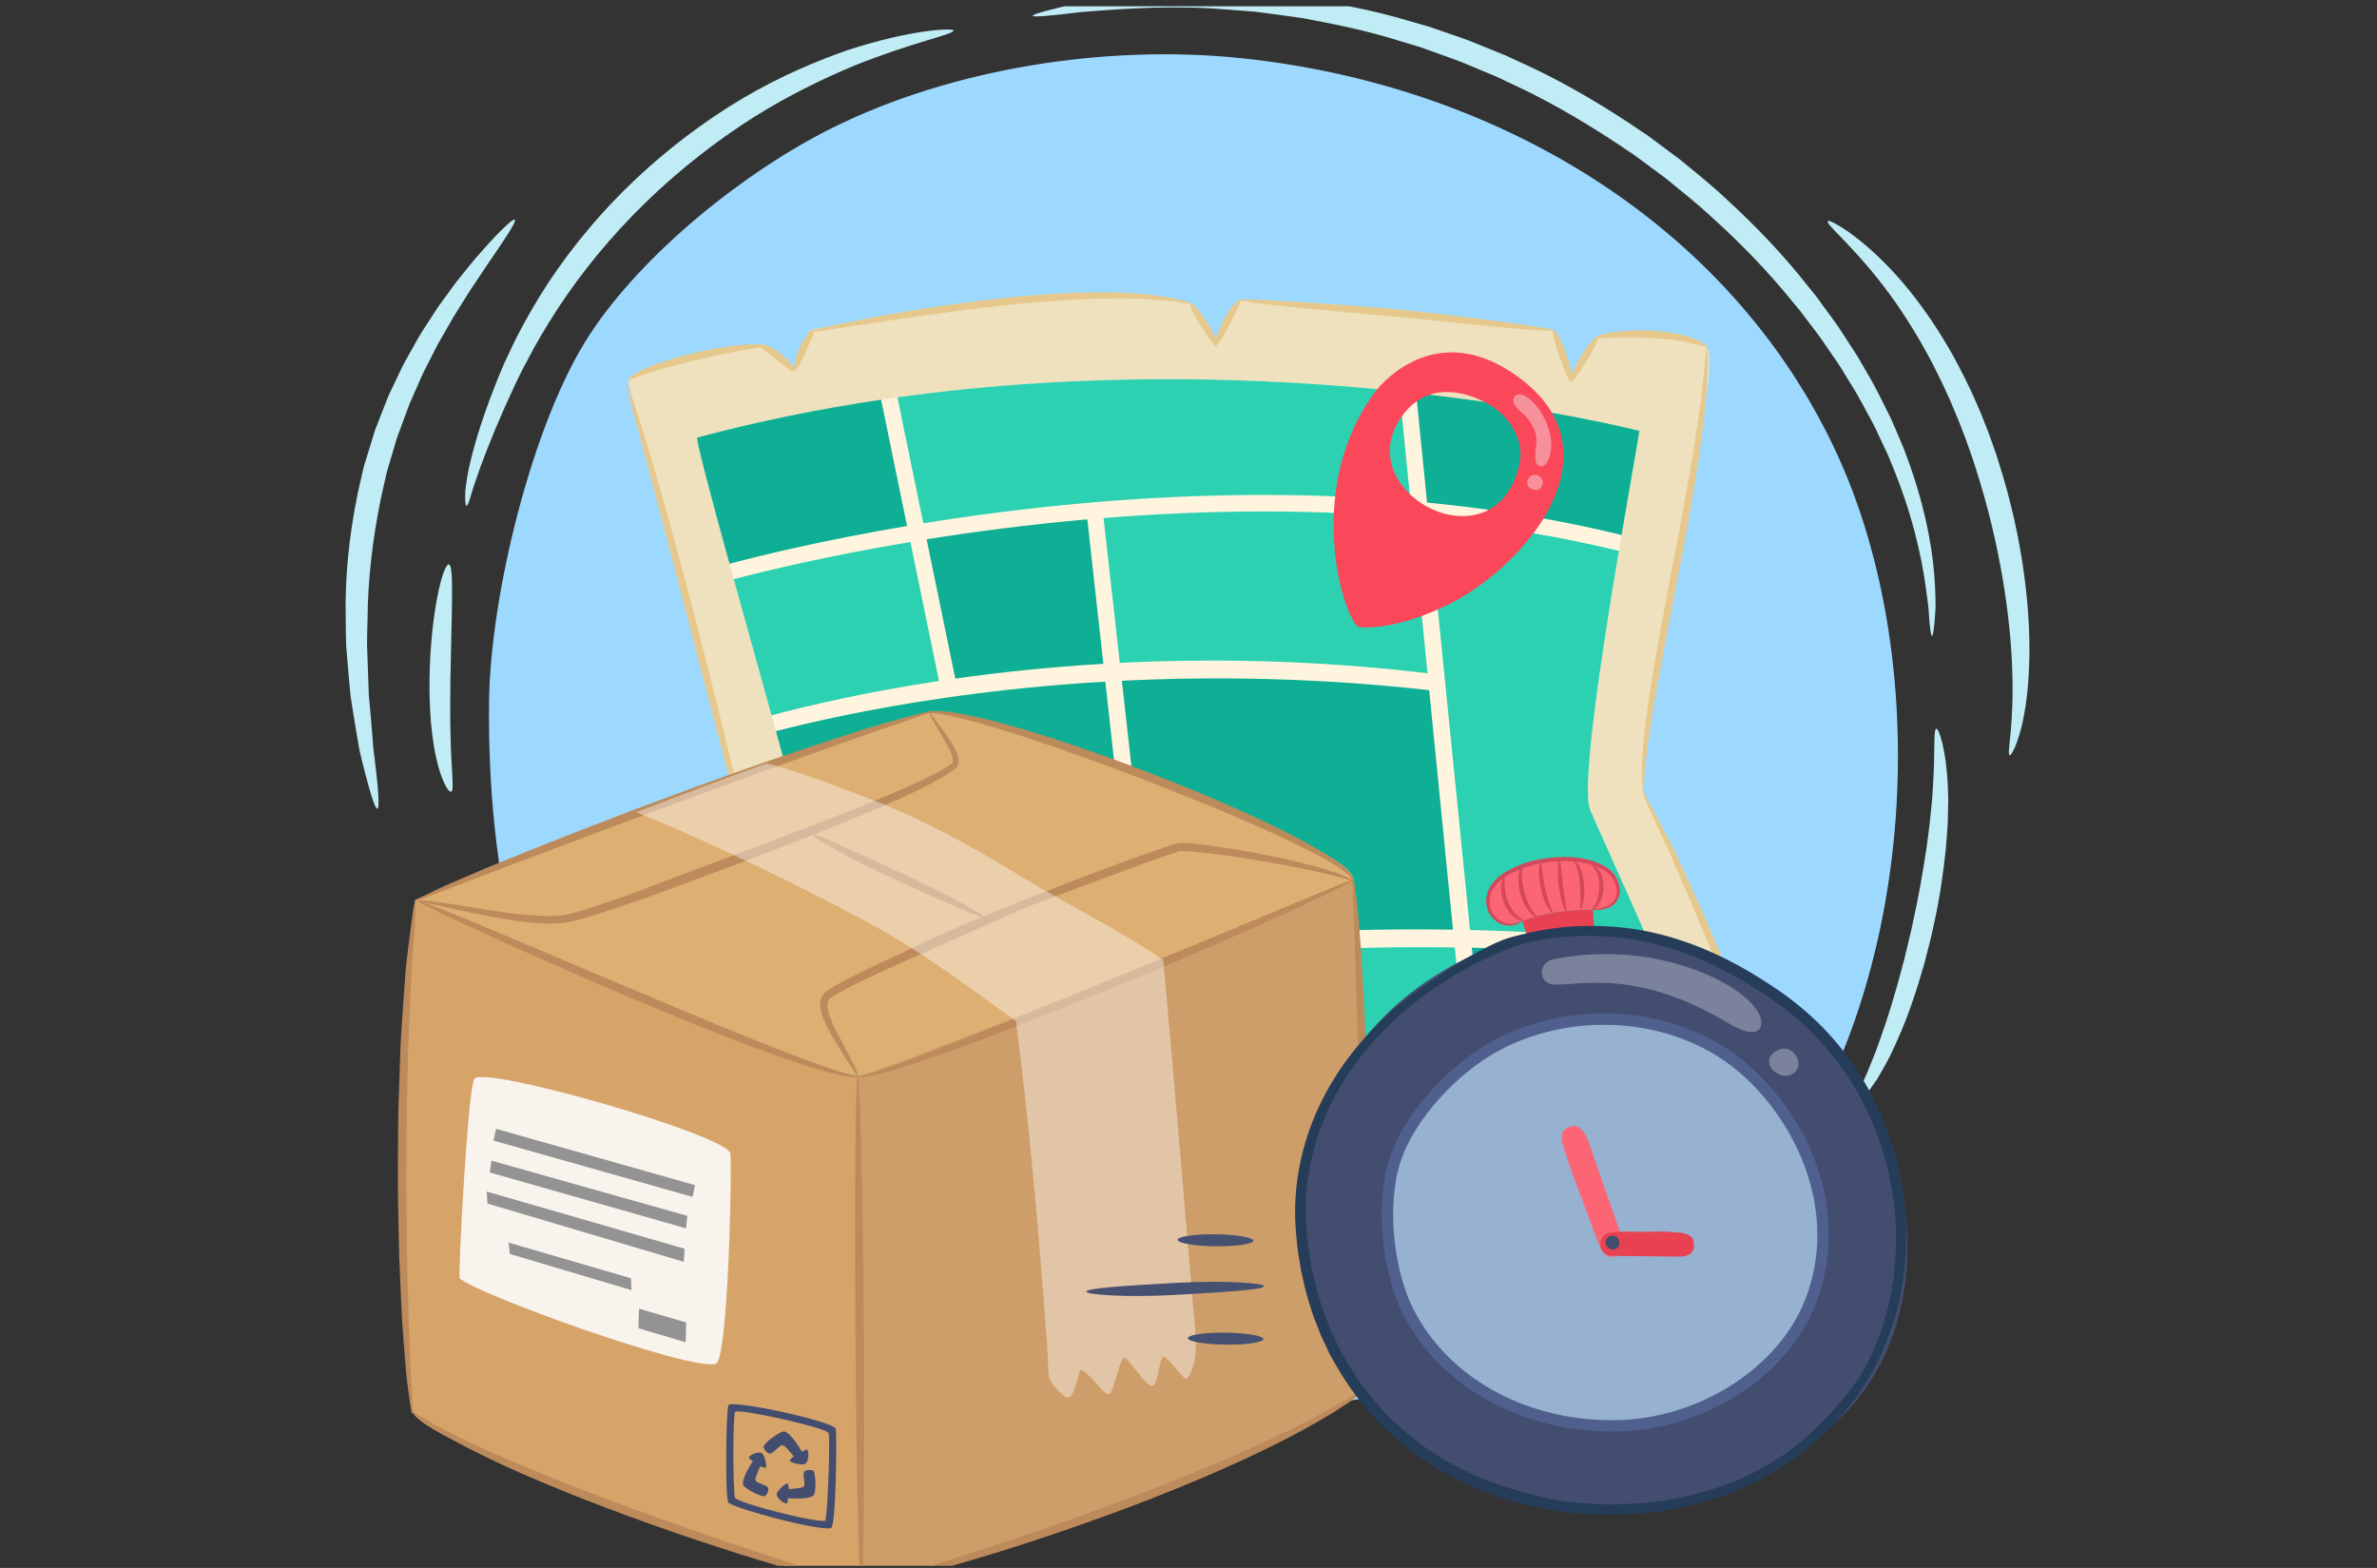 <svg width="282" height="186" viewBox="0 0 282 186" fill="none" xmlns="http://www.w3.org/2000/svg">
<rect x="0" y="0" width="282" height="186" fill="#333333" stroke="none"/>
<g clip-path="url(#clip0_972_102942)">
<path d="M147.289 6.904C131.206 5.224 112.925 8.121 98.747 15.167C88.465 20.277 76.367 29.931 69.983 39.654C63.145 50.068 58.169 70.691 58.022 83.165C57.535 124.468 74.874 158.987 124.9 166.679C152.501 170.923 191.545 163.449 209.434 140.889C227.068 118.649 229.984 79.321 217.65 53.23C204.911 26.282 177.255 10.035 147.289 6.904Z" fill="#9DD9FF"/>
<path d="M229.207 75.435C229.11 75.431 229.015 74.916 228.923 73.947C228.877 73.463 228.832 72.866 228.787 72.162C228.726 71.459 228.587 70.652 228.48 69.745C227.991 66.126 226.88 60.92 224.362 54.903C224.081 54.139 223.703 53.393 223.344 52.621C222.974 51.853 222.629 51.053 222.219 50.264C221.36 48.706 220.541 47.047 219.502 45.434C219.253 45.025 219.002 44.612 218.748 44.196C218.5 43.778 218.24 43.361 217.953 42.958C217.395 42.14 216.828 41.31 216.252 40.467C215.675 39.627 215.02 38.822 214.394 37.979C214.078 37.561 213.758 37.14 213.438 36.716C213.096 36.309 212.752 35.898 212.407 35.485C209.69 32.141 206.531 28.883 203.053 25.741C201.339 24.139 199.462 22.662 197.587 21.131C196.614 20.411 195.634 19.684 194.647 18.954L193.904 18.406L193.135 17.892C192.622 17.548 192.107 17.203 191.591 16.857C187.435 14.131 183.213 11.697 178.938 9.763C178.407 9.515 177.888 9.245 177.353 9.019C176.817 8.795 176.283 8.573 175.753 8.351C175.221 8.129 174.693 7.908 174.167 7.688C173.641 7.469 173.122 7.239 172.586 7.06C171.525 6.678 170.474 6.301 169.435 5.927L168.658 5.646L167.874 5.406C167.352 5.249 166.833 5.092 166.317 4.936C162.203 3.63 158.175 2.823 154.4 2.129C152.501 1.857 150.662 1.607 148.892 1.389C147.114 1.257 145.407 1.1 143.775 0.996C137.23 0.649 131.928 1.164 128.257 1.427C124.609 1.879 122.56 2.067 122.52 1.872C122.481 1.686 124.458 1.135 128.102 0.343C131.767 -0.258 137.134 -1.088 143.834 -0.992C145.505 -0.951 147.256 -0.851 149.082 -0.773C150.9 -0.608 152.792 -0.406 154.748 -0.176C158.638 0.433 162.796 1.178 167.047 2.451C167.58 2.603 168.117 2.756 168.657 2.91C168.926 2.988 169.198 3.061 169.468 3.145L170.271 3.421C171.345 3.792 172.431 4.166 173.528 4.545C174.081 4.723 174.618 4.953 175.162 5.172C175.705 5.393 176.252 5.615 176.8 5.838C177.35 6.061 177.901 6.285 178.455 6.511C179.008 6.738 179.544 7.011 180.093 7.261C184.508 9.22 188.867 11.706 193.145 14.514C193.676 14.87 194.206 15.226 194.734 15.58L195.525 16.111L196.288 16.676C197.302 17.431 198.308 18.181 199.308 18.926C201.234 20.509 203.154 22.042 204.907 23.705C208.462 26.968 211.674 30.362 214.418 33.852C214.767 34.283 215.113 34.712 215.457 35.138C215.78 35.58 216.101 36.02 216.42 36.457C217.049 37.337 217.706 38.178 218.283 39.057C218.857 39.938 219.422 40.807 219.978 41.662C220.264 42.084 220.523 42.519 220.768 42.958C221.019 43.393 221.267 43.825 221.513 44.253C222.538 45.941 223.338 47.679 224.169 49.311C224.566 50.137 224.896 50.975 225.249 51.78C225.591 52.589 225.95 53.37 226.212 54.171C228.57 60.473 229.411 65.913 229.571 69.647C229.597 70.585 229.65 71.414 229.625 72.134C229.582 72.855 229.537 73.462 229.491 73.953C229.399 74.931 229.304 75.439 229.207 75.435Z" fill="#C0EDF5"/>
<path d="M238.425 89.581C238.222 89.515 238.376 88.543 238.544 86.807C238.701 85.068 238.843 82.548 238.721 79.43C238.524 73.208 237.305 64.581 234.388 55.525C234.038 54.388 233.628 53.288 233.248 52.194C232.826 51.118 232.445 50.042 231.996 49.017C231.157 46.94 230.211 45 229.285 43.166C227.383 39.525 225.359 36.418 223.47 33.952C219.685 29.009 216.568 26.598 216.845 26.234C216.954 26.086 217.857 26.52 219.347 27.542C220.817 28.583 222.83 30.276 224.999 32.681C227.166 35.083 229.457 38.211 231.564 41.933C232.591 43.806 233.625 45.801 234.532 47.939C235.014 48.996 235.424 50.104 235.87 51.217C236.273 52.346 236.702 53.484 237.064 54.659C240.082 64.031 241.023 72.999 240.709 79.441C240.577 82.666 240.12 85.265 239.619 87.008C239.35 87.879 239.12 88.542 238.889 88.97C238.674 89.403 238.518 89.611 238.425 89.581Z" fill="#C0EDF5"/>
<path d="M55.343 59.995C55.246 59.988 55.195 59.682 55.188 59.094C55.191 58.803 55.176 58.431 55.226 58.008C55.279 57.588 55.348 57.102 55.433 56.553C55.816 54.378 56.66 51.304 58.011 47.628C58.708 45.797 59.448 43.786 60.483 41.702C61.441 39.584 62.652 37.414 64.005 35.181C66.748 30.736 70.324 26.187 74.651 21.989C78.974 17.785 83.615 14.34 88.099 11.672C92.598 9.016 96.952 7.196 100.667 5.914C108.176 3.469 113.093 3.315 113.121 3.61C113.205 4.08 108.462 4.935 101.358 7.779C97.837 9.261 93.718 11.202 89.448 13.884C85.194 16.579 80.776 19.956 76.612 24.005C72.446 28.047 68.948 32.371 66.189 36.576C64.828 38.689 63.586 40.736 62.575 42.734C61.489 44.689 60.652 46.632 59.854 48.376C58.294 51.89 57.187 54.794 56.494 56.821C56.332 57.329 56.183 57.781 56.046 58.173C55.912 58.566 55.842 58.901 55.749 59.172C55.578 59.715 55.44 60.003 55.343 59.995Z" fill="#C0EDF5"/>
<path d="M44.77 95.928C44.581 95.969 44.209 94.978 43.697 93.138C43.441 92.219 43.15 91.087 42.829 89.768C42.651 89.112 42.544 88.395 42.412 87.638C42.285 86.878 42.152 86.075 42.011 85.233C41.877 84.388 41.737 83.503 41.59 82.579C41.494 81.65 41.416 80.681 41.327 79.677C41.244 78.672 41.158 77.632 41.068 76.561C41.022 75.487 41.032 74.379 41.014 73.243C40.91 68.699 41.38 63.672 42.443 58.51C42.589 57.867 42.733 57.227 42.877 56.592C43.024 55.957 43.149 55.321 43.357 54.711C43.736 53.483 44.109 52.272 44.477 51.083C44.916 49.918 45.37 48.782 45.806 47.668C45.919 47.391 46.019 47.111 46.141 46.841C46.268 46.574 46.394 46.308 46.52 46.043C46.771 45.516 47.02 44.993 47.266 44.478C47.518 43.966 47.743 43.448 48.011 42.961C48.282 42.475 48.55 41.997 48.814 41.526C49.348 40.587 49.839 39.66 50.408 38.822C50.958 37.973 51.481 37.149 52.004 36.371C52.554 35.614 53.083 34.887 53.587 34.194C54.082 33.494 54.604 32.868 55.085 32.267C55.571 31.67 56.023 31.101 56.463 30.587C57.357 29.568 58.131 28.695 58.79 28.007C60.117 26.639 60.92 25.944 61.071 26.067C61.22 26.191 60.703 27.12 59.644 28.692C59.12 29.481 58.48 30.443 57.713 31.541C57.343 32.097 56.948 32.693 56.529 33.323C56.112 33.954 55.652 34.608 55.222 35.326C54.777 36.035 54.312 36.776 53.827 37.55C53.373 38.34 52.903 39.161 52.415 40.011C51.905 40.849 51.474 41.765 50.996 42.69C50.76 43.153 50.519 43.623 50.276 44.099C50.035 44.577 49.837 45.082 49.611 45.581C49.39 46.083 49.166 46.59 48.939 47.104C48.826 47.36 48.711 47.618 48.596 47.877C48.486 48.139 48.397 48.41 48.296 48.678C47.901 49.754 47.497 50.852 47.086 51.97C46.748 53.112 46.404 54.275 46.055 55.454C45.86 56.038 45.745 56.648 45.607 57.257C45.471 57.866 45.333 58.478 45.196 59.095C44.178 64.041 43.644 68.861 43.606 73.268C43.589 74.369 43.539 75.444 43.541 76.489C43.58 77.535 43.618 78.55 43.655 79.532C43.689 80.516 43.721 81.466 43.751 82.379C43.833 83.291 43.912 84.165 43.987 85C44.056 85.837 44.122 86.634 44.184 87.388C44.245 88.143 44.279 88.86 44.383 89.52C44.552 90.846 44.684 91.993 44.773 92.936C44.951 94.819 44.96 95.887 44.77 95.928Z" fill="#C0EDF5"/>
<path d="M229.719 86.449C230.012 86.374 230.903 88.938 231.077 93.225C231.095 93.758 231.138 94.321 231.132 94.903C231.12 95.485 231.109 96.09 231.097 96.717C231.095 97.975 230.947 99.302 230.848 100.709C230.55 103.504 230.124 106.572 229.411 109.734C229.326 110.131 229.241 110.524 229.158 110.916C229.061 111.304 228.965 111.69 228.869 112.073C228.672 112.838 228.479 113.591 228.288 114.331C227.847 115.797 227.46 117.219 226.978 118.544C226.099 121.214 225.063 123.546 224.13 125.465C223.625 126.412 223.156 127.26 222.709 127.986C222.223 128.696 221.81 129.302 221.434 129.773C220.61 130.68 220.105 131.109 219.973 131.001C219.84 130.893 220.086 130.261 220.62 129.253C220.858 128.724 221.134 128.069 221.483 127.336C221.791 126.575 222.14 125.711 222.526 124.755C223.226 122.809 224.061 120.496 224.8 117.853C225.21 116.548 225.54 115.144 225.94 113.708C226.114 112.982 226.291 112.244 226.471 111.494C226.561 111.12 226.652 110.743 226.743 110.363C226.824 109.981 226.905 109.596 226.987 109.209C227.684 106.121 228.164 103.146 228.579 100.439C228.735 99.082 228.957 97.793 229.045 96.583C229.105 95.977 229.164 95.393 229.22 94.83C229.276 94.268 229.286 93.729 229.323 93.213C229.598 89.088 229.344 86.525 229.719 86.449Z" fill="#C0EDF5"/>
<path d="M53.515 93.917C53.213 94.033 52.377 92.634 51.81 90.162C51.508 88.932 51.299 87.452 51.136 85.805C51.005 84.159 50.921 82.346 50.958 80.452C51.014 76.658 51.413 73.25 51.882 70.809C52.353 68.366 52.919 66.9 53.252 66.957C53.595 67.016 53.647 68.544 53.627 70.987C53.609 73.43 53.492 76.79 53.438 80.488C53.402 82.337 53.416 84.092 53.418 85.689C53.452 87.28 53.476 88.717 53.546 89.914C53.648 92.313 53.856 93.795 53.515 93.917Z" fill="#C0EDF5"/>
<path d="M84.112 152.857C85.306 146.584 89.283 105.238 89.283 101.888C89.283 99.535 76.157 51.703 74.566 45.429C73.98 43.116 90.211 40.855 90.211 40.855L94.322 43.992L96.045 39.156C96.045 39.156 131.047 32.883 141.388 36.019L144.305 40.593L146.957 35.627L184.345 39.156L186.334 45.233L189.516 39.94C189.516 39.94 201.597 38.417 202.641 41.508C204.233 46.213 193.005 86.873 195.084 94.045C195.879 96.79 217.184 138.824 213.778 144.622C209.403 152.072 170.423 153.639 170.423 153.639L167.64 148.543L166.048 154.032L118.717 155.992L115.932 150.111L112.352 155.992C112.352 155.993 83.453 156.325 84.112 152.857Z" fill="#EFE1BD"/>
<path d="M188.585 95.877C187.165 90.981 193.871 55.351 194.489 51.114C194.489 51.114 139.202 36.804 82.722 51.899C82.115 52.061 96.047 100.16 96.047 101.888C96.047 105.33 91.672 143.447 91.473 147.171C91.31 150.211 200.257 146.584 207.223 141.396C208.846 140.188 188.876 96.882 188.585 95.877Z" fill="#FFF5DE"/>
<path d="M169.356 79.866C156.064 78.29 143.742 78.094 132.851 78.639L130.922 61.451C142.178 60.549 154.696 60.302 167.522 61.415L169.356 79.866Z" fill="#2CD1B1"/>
<path d="M194.489 51.115C194.286 52.522 193.407 57.4 192.377 63.465C184.724 61.587 176.965 60.356 169.304 59.619L168 46.638C184.214 48.457 194.489 51.115 194.489 51.115Z" fill="#0EAF94"/>
<path d="M167.328 59.439C154.485 58.337 141.96 58.596 130.704 59.506C130.059 59.561 129.419 59.612 128.782 59.67C121.758 60.289 115.263 61.152 109.54 62.078L106.465 47.135C129.057 43.995 150.158 44.767 166.036 46.426L167.328 59.439Z" fill="#2CD1B1"/>
<path d="M107.613 62.395C97.363 64.128 89.834 66.002 86.544 66.88C84.245 58.525 82.499 51.958 82.722 51.899C90.053 49.943 97.359 48.476 104.53 47.414L107.613 62.395Z" fill="#0EAF94"/>
<path d="M130.899 78.748C124.484 79.125 118.593 79.756 113.331 80.501L109.93 63.975C115.618 63.065 122.049 62.218 128.998 61.611L130.899 78.748Z" fill="#0EAF94"/>
<path d="M111.401 80.783C102.822 82.081 96.04 83.653 91.533 84.856C90.085 79.642 88.487 73.91 87.047 68.707C90.607 67.77 98.048 65.959 108.008 64.293L111.401 80.783Z" fill="#2CD1B1"/>
<path d="M173.998 126.57C155.259 127.248 142.106 128.761 138.527 129.209L136.809 113.878C147.854 112.874 160.101 112.22 172.59 112.388L173.998 126.57Z" fill="#2CD1B1"/>
<path d="M172.379 110.286C159.894 110.09 147.632 110.757 136.574 111.78H136.57L133.09 80.755C143.957 80.219 156.262 80.387 169.555 81.869L172.379 110.286Z" fill="#0EAF94"/>
<path d="M138.543 147.682C113.564 148.556 91.398 148.544 91.473 147.171C91.589 145.039 93.068 131.646 94.313 119.935C100.582 118.68 115.783 115.885 134.815 114.061L138.543 147.682Z" fill="#2CD1B1"/>
<path d="M175.903 145.746C165.013 146.534 152.544 147.168 140.595 147.607L138.762 131.298C142.325 130.838 155.642 129.247 174.197 128.553L175.903 145.746Z" fill="#0EAF94"/>
<path d="M207.227 141.398C205.083 142.997 193.27 144.443 177.953 145.596L176.23 128.483C184.281 128.216 193.254 128.122 202.796 128.356V128.362C205.731 135.442 207.792 140.977 207.227 141.398Z" fill="#2CD1B1"/>
<path d="M201.947 126.334C192.58 126.153 183.849 126.252 176.029 126.502L174.613 112.419C181.928 112.572 189.306 113.011 196.557 113.838C198.375 117.975 200.268 122.335 201.947 126.334Z" fill="#0EAF94"/>
<path d="M94.532 117.912C95.368 109.999 96.048 103.245 96.048 101.888C96.048 101.272 94.29 94.815 92.051 86.731C96.621 85.554 103.354 84.056 111.818 82.822C112.451 82.728 113.099 82.634 113.751 82.548C118.97 81.83 124.793 81.226 131.133 80.862L134.581 111.969C115.891 113.803 100.904 116.61 94.532 117.912Z" fill="#0EAF94"/>
<path d="M195.633 111.756C188.62 110.933 181.48 110.486 174.4 110.325L171.565 82.1L171.362 80.113L169.5 61.599C176.99 62.325 184.571 63.532 192.056 65.347C190.047 77.325 187.68 92.772 188.581 95.878C188.696 96.274 191.906 103.32 195.633 111.756Z" fill="#2CD1B1"/>
<path d="M74.307 45.56C74.365 45.541 74.657 46.301 75.139 47.693C75.611 49.087 76.319 51.102 77.041 53.63C78.553 58.67 80.491 65.673 82.497 73.434C84.519 81.192 86.24 88.245 87.445 93.361C88.045 95.919 88.508 97.995 88.813 99.433C89.114 100.878 89.249 101.68 89.19 101.691C89.13 101.702 88.882 100.926 88.482 99.515C88.075 98.102 87.521 96.049 86.843 93.511C85.513 88.428 83.677 81.407 81.648 73.655C79.644 65.897 77.802 58.876 76.445 53.8C75.799 51.251 75.186 49.22 74.814 47.796C74.433 46.376 74.25 45.58 74.307 45.56Z" fill="#E6C88D"/>
<path d="M94.326 44.058C94.154 44.245 93.169 43.531 92.075 42.625C91.519 42.183 91.02 41.796 90.648 41.518C90.277 41.242 90.04 41.041 90.083 40.921C90.121 40.813 90.447 40.811 90.934 40.966C91.419 41.123 92.033 41.47 92.624 41.941C93.788 42.906 94.481 43.888 94.326 44.058Z" fill="#E6C88D"/>
<path d="M144.307 41.051C144.067 41.149 143.368 40.066 142.5 38.719C141.617 37.371 141.05 36.147 141.258 36.02C141.465 35.894 142.341 36.876 143.239 38.247C144.136 39.636 144.519 40.969 144.307 41.051Z" fill="#E6C88D"/>
<path d="M186.36 45.258C186.113 45.309 185.6 43.977 185.019 42.315C184.434 40.653 184.064 39.25 184.297 39.156C184.514 39.068 185.251 40.332 185.848 42.027C186.442 43.727 186.589 45.212 186.36 45.258Z" fill="#E6C88D"/>
<path d="M96.512 39.091C96.718 39.26 96.216 40.287 95.654 41.62C95.097 42.959 94.484 44.023 94.257 43.927C94.037 43.834 94.271 42.657 94.849 41.272C95.435 39.876 96.345 38.944 96.512 39.091Z" fill="#E6C88D"/>
<path d="M147.108 35.579C147.312 35.749 146.664 36.921 145.908 38.416C145.157 39.918 144.395 41.097 144.175 40.986C143.961 40.879 144.358 39.554 145.128 38.014C145.908 36.468 146.942 35.431 147.108 35.579Z" fill="#E6C88D"/>
<path d="M189.518 39.941C189.718 40.08 189.15 41.351 188.25 42.779C187.404 44.252 186.549 45.353 186.336 45.234C186.126 45.116 186.642 43.815 187.495 42.332C188.412 40.874 189.319 39.803 189.518 39.941Z" fill="#E6C88D"/>
<path d="M90.744 41.051C90.737 41.175 89.805 41.244 88.309 41.517C86.814 41.78 84.754 42.201 82.497 42.739C80.24 43.277 78.211 43.826 76.773 44.288C76.054 44.52 75.486 44.734 75.117 44.91C74.929 44.996 74.803 45.077 74.718 45.136C74.644 45.193 74.601 45.24 74.568 45.234C74.542 45.233 74.525 45.156 74.577 45.03C74.633 44.913 74.753 44.765 74.93 44.625C75.281 44.335 75.84 44.023 76.551 43.709C77.975 43.083 80.008 42.43 82.293 41.886C84.579 41.342 86.688 41.011 88.233 40.902C89.781 40.781 90.754 40.932 90.744 41.051Z" fill="#E6C88D"/>
<path d="M184.418 39.206C184.402 39.326 182.297 39.199 178.912 38.896C175.527 38.608 170.866 38.084 165.716 37.565C160.557 37.138 155.89 36.702 152.512 36.343C149.135 35.983 147.047 35.7 147.055 35.579C147.062 35.458 149.163 35.523 152.556 35.724C155.948 35.925 160.633 36.264 165.801 36.691C170.959 37.211 175.619 37.833 178.99 38.28C182.359 38.741 184.435 39.086 184.418 39.206Z" fill="#E6C88D"/>
<path d="M141.394 36.02C141.378 36.078 140.737 36.001 139.602 35.812C138.459 35.662 136.799 35.498 134.74 35.425C130.619 35.29 124.911 35.59 118.646 36.283C112.378 36.963 106.727 37.834 102.635 38.458C100.587 38.766 98.93 39.016 97.784 39.188C96.636 39.35 95.996 39.412 95.984 39.352C95.973 39.293 96.592 39.118 97.722 38.852C98.852 38.588 100.492 38.236 102.529 37.846C106.602 37.065 112.253 36.094 118.552 35.41C124.846 34.714 130.61 34.509 134.771 34.805C136.852 34.959 138.525 35.22 139.664 35.476C140.797 35.771 141.41 35.961 141.394 36.02Z" fill="#E6C88D"/>
<path d="M202.447 41.116C202.377 41.233 201.694 40.93 200.528 40.675C199.365 40.408 197.72 40.185 195.884 40.096C194.049 39.995 192.379 40.032 191.172 40.07C189.963 40.108 189.222 40.194 189.189 40.071C189.156 39.96 189.882 39.651 191.109 39.452C192.332 39.254 194.042 39.116 195.93 39.22C197.818 39.311 199.525 39.642 200.704 40.08C201.892 40.508 202.508 41.029 202.447 41.116Z" fill="#E6C88D"/>
<path d="M213.912 144.623C213.829 144.602 214.026 143.857 213.926 142.494C213.833 141.13 213.434 139.176 212.722 136.821C212.02 134.463 210.994 131.708 209.765 128.686C209.15 127.175 208.474 125.6 207.766 123.97C207.067 122.332 206.342 120.636 205.602 118.9C204.122 115.423 202.743 112.108 201.489 109.086C200.198 106.085 199.036 103.381 198.059 101.111C197.009 98.876 196.173 97.058 195.611 95.793C195.05 94.527 194.765 93.813 194.819 93.785C194.873 93.757 195.26 94.418 195.916 95.639C196.572 96.86 197.496 98.64 198.622 100.85C199.668 103.095 200.899 105.777 202.233 108.768C203.517 111.777 204.928 115.086 206.409 118.557C207.144 120.294 207.862 121.991 208.554 123.63C209.255 125.269 209.917 126.858 210.515 128.386C211.711 131.442 212.684 134.241 213.319 136.652C213.963 139.058 214.278 141.074 214.267 142.482C214.29 142.832 214.229 143.147 214.214 143.416C214.2 143.55 214.195 143.675 214.174 143.787C214.146 143.899 214.12 144 214.097 144.091C214.004 144.451 213.941 144.631 213.912 144.623Z" fill="#E6C88D"/>
<path d="M194.953 93.915C194.892 93.918 194.833 93.171 194.777 91.803C194.803 91.123 194.835 90.29 194.873 89.323C194.963 88.362 195.05 87.263 195.193 86.057C195.768 81.228 196.982 74.633 198.376 67.381C199.776 60.128 200.971 53.554 201.61 48.765C201.693 48.166 201.772 47.596 201.846 47.058C201.904 46.517 201.96 46.007 202.011 45.531C202.117 44.577 202.221 43.755 202.258 43.081C202.362 41.735 202.449 40.987 202.51 40.987C202.57 40.988 202.599 41.737 202.599 43.098C202.614 43.779 202.56 44.608 202.501 45.572C202.47 46.054 202.437 46.569 202.402 47.115C202.347 47.659 202.288 48.234 202.227 48.838C201.742 53.673 200.638 60.289 199.238 67.545C197.843 74.802 196.536 81.36 195.809 86.14C195.627 87.335 195.497 88.418 195.362 89.369C195.267 90.323 195.186 91.145 195.119 91.817C195.069 93.159 195.013 93.912 194.953 93.915Z" fill="#E6C88D"/>
<path d="M84.013 153.445C83.952 153.44 83.969 152.711 84.05 151.395C84.132 150.078 84.278 148.177 84.478 145.829C84.877 141.127 85.49 134.675 86.216 127.525C86.942 120.382 87.648 113.917 88.203 109.241C88.481 106.904 88.721 105.013 88.906 103.709C89.091 102.404 89.222 101.686 89.283 101.691C89.343 101.697 89.327 102.427 89.246 103.742C89.165 105.056 89.019 106.956 88.821 109.3C88.424 113.989 87.816 120.46 87.09 127.602C86.365 134.736 85.651 141.224 85.095 145.893C84.817 148.229 84.576 150.12 84.391 151.425C84.205 152.731 84.074 153.451 84.013 153.445Z" fill="#E6C88D"/>
<path d="M118.721 156.255C118.516 156.382 117.64 155.085 116.927 153.393C116.736 152.979 116.566 152.58 116.421 152.211C116.28 151.84 116.115 151.533 116.011 151.249C115.79 150.693 115.702 150.308 115.804 150.243C115.906 150.178 116.183 150.448 116.553 150.947C116.73 151.198 116.963 151.497 117.147 151.856C117.337 152.214 117.534 152.613 117.729 153.038C118.451 154.748 118.931 156.126 118.721 156.255Z" fill="#E6C88D"/>
<path d="M170.327 153.544C170.236 153.614 169.954 153.38 169.676 152.943C169.386 152.508 169.071 151.882 168.757 151.185C168.449 150.484 168.185 149.857 168.012 149.39C167.835 148.933 167.742 148.624 167.842 148.546C167.931 148.473 168.215 148.667 168.55 149.08C168.876 149.494 169.245 150.115 169.558 150.826C169.877 151.536 170.102 152.2 170.24 152.683C170.368 153.173 170.431 153.467 170.327 153.544Z" fill="#E6C88D"/>
<path d="M115.935 150.243C116.135 150.381 115.507 151.728 114.534 153.249C113.602 154.804 112.703 155.988 112.487 155.863C112.282 155.744 112.844 154.361 113.783 152.794C114.771 151.249 115.736 150.106 115.935 150.243Z" fill="#E6C88D"/>
<path d="M167.249 148.675C167.369 148.72 167.368 149.047 167.321 149.573C167.268 150.095 167.154 150.821 166.929 151.608C166.718 152.398 166.387 153.092 166.089 153.554C165.764 154.011 165.488 154.23 165.394 154.163C165.29 154.09 165.372 153.763 165.529 153.284C165.667 152.789 165.881 152.131 166.085 151.367C166.302 150.61 166.51 149.916 166.72 149.419C166.923 148.922 167.142 148.633 167.249 148.675Z" fill="#E6C88D"/>
<path d="M112.55 155.797C112.555 155.916 110.95 156.093 108.349 156.199C105.748 156.301 102.151 156.34 98.182 156.155C94.215 155.954 90.62 155.558 88.065 154.959C87.429 154.79 86.85 154.671 86.355 154.496C85.861 154.32 85.432 154.19 85.097 154.033C84.43 153.704 84.084 153.499 84.111 153.445C84.138 153.391 84.534 153.49 85.212 153.711C85.907 153.896 86.916 154.136 88.185 154.35C90.722 154.784 94.284 155.079 98.224 155.279C102.167 155.462 105.748 155.522 108.342 155.578C110.937 155.631 112.545 155.674 112.55 155.797Z" fill="#E6C88D"/>
<path d="M165.656 154.034C165.66 154.094 165.004 154.181 163.816 154.287C162.627 154.392 160.905 154.516 158.777 154.65C154.521 154.918 148.638 155.229 142.142 155.517C135.645 155.806 129.76 156.018 125.498 156.128C123.366 156.183 121.641 156.212 120.447 156.213C119.254 156.213 118.593 156.184 118.59 156.123C118.587 156.063 119.243 155.977 120.431 155.871C121.62 155.766 123.341 155.642 125.467 155.508C129.721 155.24 135.6 154.93 142.094 154.641C148.588 154.353 154.474 154.141 158.74 154.03C160.872 153.976 162.599 153.946 163.795 153.946C164.989 153.945 165.652 153.973 165.656 154.034Z" fill="#E6C88D"/>
<path d="M214.173 142.532C214.204 142.528 214.238 142.69 214.275 143.016C214.301 143.18 214.253 143.378 214.233 143.619C214.228 143.742 214.167 143.858 214.131 143.993C214.083 144.123 214.053 144.273 213.97 144.406C213.44 145.566 212.012 146.765 210.088 147.754C206.204 149.728 200.382 151.186 193.912 152.13C192.292 152.364 190.705 152.553 189.163 152.685C187.629 152.796 186.15 152.903 184.74 153.004C181.925 153.218 179.392 153.45 177.252 153.567C176.183 153.629 175.218 153.699 174.368 153.726C173.515 153.731 172.781 153.735 172.181 153.738C170.981 153.732 170.32 153.701 170.32 153.64C170.32 153.58 170.981 153.496 172.171 153.396C172.765 153.353 173.492 153.298 174.336 153.236C175.179 153.152 176.14 153.054 177.202 152.948C179.328 152.734 181.86 152.48 184.67 152.198C186.077 152.08 187.554 151.957 189.086 151.829C190.607 151.687 192.18 151.493 193.786 151.261C200.201 150.327 205.979 148.972 209.812 147.197C211.714 146.306 213.101 145.25 213.667 144.246C214.252 143.245 214.066 142.526 214.173 142.532Z" fill="#E6C88D"/>
<path d="M102.092 187.909C97.182 188.104 50.544 171.65 49.004 167.549C47.483 163.499 47.902 108.875 49.37 106.739C49.472 106.689 49.398 106.704 49.748 106.873C68.759 115.237 100.366 129.007 101.997 127.464C101.997 127.468 102.01 127.595 102.029 127.835C102.017 135.229 102.547 187.606 102.092 187.909Z" fill="#D6A469"/>
<path d="M160.623 104.26V104.255C137.612 114.093 101.785 127.655 101.735 127.642C101.717 127.728 102.132 183.935 101.905 188.022C101.987 188.104 139.428 179.185 162.135 164.577C164.302 163.184 160.758 104.845 160.623 104.26Z" fill="#CE9E6A"/>
<path d="M160.622 104.254C160.572 104.155 160.518 104.05 160.454 103.95C158.955 99.635 117.54 84.574 110.514 84.574C104.356 84.574 49.537 106.328 49.239 106.788C49.225 106.809 49.62 106.95 49.771 107.016C98.339 127.937 100.902 127.641 102.071 127.56C105.113 127.121 160.622 104.707 160.622 104.26V104.254Z" fill="#DDAF73"/>
<path d="M95.773 171.979C95.697 171.867 95.246 172.138 95.151 172.227C94.641 171.418 93.854 170.09 93.084 169.821C92.65 169.67 90.391 171.304 90.595 171.706C90.595 171.706 90.784 172.189 91.126 172.358C91.417 172.629 91.948 172.063 92.145 171.883C92.485 171.573 92.703 171.434 92.778 171.43C93.143 171.416 93.685 172.233 94.166 172.758C93.972 172.926 93.629 173.2 93.708 173.308C93.904 173.579 95.175 173.828 95.525 173.662C95.835 173.511 96.07 172.413 95.773 171.979Z" fill="#434D70"/>
<path d="M91.504 172.382C91.566 172.367 91.631 172.338 91.697 172.291L91.504 172.382Z" fill="#434D70"/>
<path d="M93.328 178.351C93.457 178.352 93.492 177.848 93.473 177.723C94.391 177.765 95.872 177.871 96.506 177.41C96.863 177.151 96.813 174.471 96.384 174.411C96.384 174.411 95.899 174.296 95.579 174.474C95.205 174.556 95.36 175.284 95.394 175.538C95.452 175.978 95.443 176.225 95.404 176.287C95.215 176.583 94.273 176.563 93.595 176.655C93.569 176.409 93.54 175.989 93.412 175.991C93.09 175.998 92.196 176.864 92.135 177.232C92.084 177.56 92.822 178.346 93.328 178.351Z" fill="#434D70"/>
<path d="M95.349 174.76C95.328 174.817 95.315 174.884 95.317 174.962L95.349 174.76Z" fill="#434D70"/>
<path d="M88.845 172.887C88.783 173 89.206 173.27 89.323 173.313C88.849 174.094 88.05 175.334 88.149 176.107C88.205 176.541 90.565 177.775 90.823 177.429C90.823 177.429 91.154 177.062 91.153 176.698C91.258 176.335 90.55 176.122 90.312 176.03C89.902 175.87 89.691 175.744 89.655 175.681C89.487 175.376 89.954 174.564 90.197 173.929C90.424 174.023 90.804 174.2 90.863 174.086C91.01 173.803 90.681 172.61 90.39 172.382C90.129 172.18 89.09 172.449 88.845 172.887Z" fill="#434D70"/>
<path d="M91.012 176.363C90.973 176.316 90.919 176.273 90.852 176.238L91.012 176.363Z" fill="#434D70"/>
<path d="M99.159 169.51C98.973 168.613 86.745 165.979 86.415 166.706C86.137 167.331 85.995 177.908 86.427 178.268C87.298 179 97.297 181.688 98.593 181.263C99.212 181.061 99.272 170.041 99.159 169.51ZM97.939 180.394C96.75 180.694 87.371 178.231 87.194 177.668C86.96 176.928 86.916 168.079 87.211 167.492C87.45 167.017 97.73 169.291 98.292 169.962C98.513 170.228 98.24 178.499 97.939 180.394Z" fill="#434D70"/>
<path d="M56.26 127.993C55.48 129.452 54.325 151.407 54.537 151.63C56.207 153.393 81.696 162.614 84.901 161.791C86.433 161.398 86.84 138.159 86.659 136.851C86.353 134.657 57.175 126.28 56.26 127.993Z" fill="#F9F3ED"/>
<path d="M58.856 133.908L82.443 140.586L82.173 141.985L58.547 135.304L58.856 133.908Z" fill="#939393"/>
<path d="M58.301 137.684L81.55 144.235L81.389 145.712L58.105 139.086L58.301 137.684Z" fill="#939393"/>
<path d="M57.746 141.35L81.212 148.131L81.124 149.684L57.818 142.77L57.746 141.35Z" fill="#939393"/>
<path d="M60.336 147.405L74.852 151.635L74.923 153.049L60.481 148.749L60.336 147.405Z" fill="#939393"/>
<path d="M81.41 156.879L75.805 155.245L75.742 157.561L81.347 159.229L81.41 156.879Z" fill="#939393"/>
<path d="M48.901 167.681C48.831 167.69 48.686 166.846 48.482 165.31C48.388 164.542 48.246 163.603 48.153 162.507C48.066 161.411 47.967 160.165 47.858 158.785C47.809 158.096 47.757 157.373 47.702 156.62C47.665 155.866 47.627 155.082 47.588 154.27C47.517 152.646 47.441 150.911 47.361 149.084C47.293 145.431 47.154 141.415 47.214 137.198C47.237 135.09 47.209 133.032 47.283 131.044C47.35 129.057 47.414 127.14 47.476 125.314C47.519 123.487 47.656 121.755 47.766 120.132C47.882 118.511 47.99 117.001 48.089 115.622C48.131 114.932 48.204 114.278 48.282 113.659C48.356 113.04 48.426 112.456 48.492 111.911C48.632 110.821 48.753 109.883 48.851 109.115C49.061 107.583 49.211 106.741 49.28 106.75C49.349 106.759 49.332 107.617 49.241 109.158C49.19 109.928 49.126 110.869 49.053 111.963C49.012 112.508 48.968 113.092 48.922 113.711C48.87 114.329 48.82 114.983 48.801 115.673C48.74 117.05 48.673 118.558 48.602 120.178C48.528 121.797 48.423 123.524 48.406 125.347C48.364 127.168 48.319 129.081 48.272 131.063C48.212 133.044 48.247 135.098 48.223 137.201C48.164 141.407 48.274 145.413 48.291 149.06C48.338 150.883 48.383 152.615 48.425 154.236C48.444 155.047 48.462 155.83 48.48 156.582C48.512 157.334 48.542 158.056 48.571 158.745C48.625 160.123 48.674 161.37 48.717 162.466C48.755 163.562 48.84 164.5 48.874 165.272C48.957 166.814 48.97 167.672 48.901 167.681Z" fill="#BD8A5B"/>
<path d="M102.188 188.192C102.118 188.192 102.046 187.344 101.975 185.81C101.904 184.276 101.835 182.057 101.771 179.316C101.643 173.834 101.536 166.262 101.48 157.904C101.428 149.551 101.421 141.965 101.472 136.485C101.497 133.744 101.534 131.526 101.583 129.995C101.632 128.464 101.692 127.619 101.762 127.622C101.831 127.625 101.904 128.475 101.976 130.009C102.048 131.543 102.119 133.761 102.186 136.499C102.318 141.979 102.437 149.532 102.49 157.896C102.546 166.256 102.539 173.83 102.484 179.314C102.457 182.056 102.418 184.275 102.367 185.809C102.318 187.344 102.258 188.192 102.188 188.192Z" fill="#BD8A5B"/>
<path d="M162.469 164.123C162.399 164.123 162.326 163.28 162.255 161.758C162.178 160.235 162.128 158.033 162.028 155.312C161.868 149.869 161.647 142.353 161.404 134.057C161.152 125.762 160.923 118.251 160.758 112.812C160.709 111.453 160.664 110.224 160.626 109.145C160.609 108.605 160.593 108.102 160.578 107.64C160.551 107.179 160.527 106.759 160.505 106.38C160.426 104.865 160.414 104.017 160.483 104.007C160.552 103.996 160.695 104.826 160.897 106.342C160.945 106.721 160.999 107.143 161.058 107.605C161.107 108.067 161.143 108.569 161.189 109.108C161.272 110.187 161.366 111.416 161.471 112.775C161.66 115.493 161.819 118.731 161.994 122.327C162.136 125.924 162.309 129.877 162.414 134.027C162.664 142.329 162.749 149.853 162.742 155.302C162.751 158.026 162.692 160.233 162.649 161.756C162.598 163.28 162.538 164.123 162.469 164.123Z" fill="#BD8A5B"/>
<path d="M102.487 187.965C102.492 187.992 102.28 188.041 101.888 188.014C101.497 187.99 100.928 187.91 100.207 187.768C98.762 187.489 96.7 186.98 94.177 186.275C89.131 184.858 82.233 182.669 74.734 179.92C67.235 177.177 60.557 174.359 55.884 171.966C53.545 170.774 51.714 169.683 50.505 168.843C50.206 168.627 49.941 168.435 49.712 168.269C49.487 168.095 49.307 167.934 49.16 167.808C48.868 167.552 48.727 167.405 48.748 167.378C48.77 167.351 48.954 167.444 49.281 167.645C49.444 167.747 49.644 167.873 49.881 168.022C50.123 168.163 50.402 168.327 50.715 168.512C51.974 169.24 53.836 170.224 56.197 171.325C60.914 173.537 67.603 176.238 75.081 178.974C82.558 181.714 89.404 184.005 94.381 185.592C96.87 186.382 98.893 186.993 100.297 187.387C100.999 187.586 101.546 187.726 101.917 187.813C102.286 187.902 102.483 187.922 102.487 187.965Z" fill="#BD8A5B"/>
<path d="M101.956 187.966C101.979 187.951 102.17 187.973 102.601 187.88C103.024 187.799 103.647 187.649 104.445 187.441C106.042 187.023 108.343 186.363 111.17 185.497C116.822 183.762 124.588 181.213 133.031 178.056C141.474 174.904 148.977 171.677 154.239 169.008C156.871 167.677 158.95 166.501 160.361 165.647C161.774 164.795 162.538 164.29 162.584 164.351C162.621 164.401 161.934 165.016 160.575 165.976C159.22 166.939 157.179 168.219 154.57 169.641C149.357 172.492 141.857 175.839 133.385 179.002C124.913 182.17 117.09 184.619 111.369 186.184C108.507 186.964 106.169 187.522 104.531 187.824C103.712 187.975 103.07 188.065 102.625 188.083C102.402 188.09 102.232 188.086 102.114 188.057C101.997 188.04 101.94 187.969 101.956 187.966Z" fill="#BD8A5B"/>
<path d="M101.79 127.736C101.789 127.771 101.591 127.785 101.205 127.776C100.824 127.747 100.265 127.671 99.561 127.517C98.149 127.213 96.154 126.62 93.729 125.789C88.876 124.132 82.299 121.527 75.112 118.491C67.926 115.453 61.477 112.57 56.831 110.436C54.508 109.368 52.636 108.487 51.351 107.858C50.066 107.228 49.367 106.852 49.395 106.788C49.423 106.725 50.175 106.978 51.508 107.497C52.842 108.015 54.758 108.797 57.117 109.781C61.825 111.773 68.326 114.523 75.505 117.56C82.683 120.593 89.204 123.296 93.972 125.117C96.355 126.03 98.3 126.721 99.66 127.135C100.34 127.345 100.872 127.481 101.235 127.574C101.597 127.646 101.791 127.701 101.79 127.736Z" fill="#BD8A5B"/>
<path d="M160.486 104.518C160.442 104.511 160.455 104.32 160.231 104.05C160.018 103.778 159.613 103.432 159.047 103.044C157.915 102.265 156.148 101.306 153.918 100.219C149.454 98.045 143.122 95.36 136.046 92.628C128.968 89.9 122.475 87.643 117.717 86.227C115.338 85.519 113.391 85.026 112.034 84.782C111.355 84.658 110.825 84.6 110.466 84.579C110.105 84.553 109.916 84.578 109.907 84.534C109.898 84.51 110.084 84.416 110.459 84.375C110.832 84.33 111.386 84.326 112.087 84.393C113.492 84.522 115.488 84.914 117.908 85.539C122.751 86.789 129.307 88.949 136.41 91.686C143.51 94.428 149.824 97.227 154.243 99.582C156.451 100.761 158.189 101.827 159.284 102.729C159.832 103.18 160.219 103.593 160.404 103.94C160.602 104.292 160.511 104.535 160.486 104.518Z" fill="#BD8A5B"/>
<path d="M49.352 106.827C49.321 106.764 50.129 106.338 51.625 105.618C53.121 104.896 55.328 103.982 58.048 102.82C63.516 100.575 71.1 97.554 79.556 94.444C87.997 91.295 95.726 88.666 101.358 86.877C102.759 86.411 104.046 86.042 105.177 85.724C106.308 85.409 107.283 85.138 108.079 84.917C109.675 84.486 110.566 84.281 110.585 84.348C110.604 84.415 109.75 84.748 108.191 85.293C107.41 85.56 106.455 85.885 105.346 86.263C104.234 86.632 102.967 87.046 101.581 87.555C96.016 89.513 88.339 92.245 79.905 95.39C71.458 98.498 63.84 101.411 58.311 103.484C55.555 104.537 53.323 105.39 51.781 105.979C50.25 106.582 49.384 106.889 49.352 106.827Z" fill="#BD8A5B"/>
<path d="M101.579 127.718C101.593 127.683 101.797 127.707 102.207 127.602C102.613 127.507 103.209 127.334 103.971 127.085C105.494 126.589 107.678 125.792 110.362 124.767C115.731 122.717 123.1 119.753 131.213 116.427C139.325 113.1 146.654 110.04 151.958 107.824C154.612 106.72 156.761 105.827 158.246 105.209C159.735 104.601 160.568 104.285 160.598 104.349C160.627 104.411 159.849 104.849 158.408 105.568C156.967 106.286 154.863 107.285 152.244 108.478C147.007 110.864 139.716 114.032 131.596 117.362C123.475 120.691 116.053 123.553 110.606 125.439C107.882 126.381 105.652 127.079 104.078 127.464C103.292 127.657 102.669 127.772 102.237 127.804C101.804 127.848 101.562 127.748 101.579 127.718Z" fill="#BD8A5B"/>
<path d="M160.598 104.46C160.569 104.529 159.796 104.313 158.42 103.917C157.719 103.753 156.863 103.551 155.867 103.317C154.862 103.123 153.727 102.864 152.46 102.634C149.93 102.161 146.902 101.651 143.533 101.239C142.693 101.162 141.821 101.024 140.957 101.004C140.739 100.993 140.521 100.982 140.301 100.97C140.2 100.972 140.064 100.942 139.989 100.969C139.912 100.995 139.837 101.016 139.759 101.035C139.363 101.158 138.913 101.299 138.483 101.45C136.737 102.049 134.932 102.713 133.086 103.389C125.704 106.112 119.043 108.652 114.233 110.512C111.831 111.451 109.887 112.211 108.543 112.736C107.203 113.267 106.455 113.553 106.423 113.487C106.394 113.429 107.086 113.021 108.383 112.377C109.682 111.739 111.586 110.865 113.963 109.851C118.715 107.817 125.343 105.17 132.738 102.442C134.59 101.765 136.396 101.106 138.167 100.514C138.614 100.361 139.043 100.228 139.519 100.087C139.663 100.053 139.809 100.022 139.953 99.996C140.098 99.969 140.193 100.001 140.315 99.999C140.546 100.014 140.776 100.028 141.005 100.042C141.928 100.075 142.787 100.224 143.645 100.316C147.047 100.784 150.075 101.37 152.604 101.935C153.87 102.213 155.003 102.522 156.002 102.77C156.993 103.057 157.841 103.325 158.533 103.542C159.898 104.06 160.624 104.401 160.598 104.46Z" fill="#BD8A5B"/>
<path d="M124.439 106.221C124.492 106.351 122.483 107.298 119.211 108.76C115.942 110.225 111.401 112.189 106.43 114.429C103.954 115.559 101.575 116.632 99.537 117.751C99.283 117.892 99.04 118.038 98.813 118.184C98.594 118.328 98.36 118.501 98.317 118.588C98.131 118.915 98.135 119.401 98.245 119.868C98.466 120.812 98.907 121.694 99.297 122.481C100.107 124.058 100.828 125.328 101.257 126.238C101.694 127.147 101.876 127.678 101.816 127.707C101.75 127.74 101.451 127.272 100.914 126.43C100.381 125.583 99.576 124.385 98.668 122.819C98.228 122.027 97.731 121.159 97.429 120.06C97.294 119.52 97.196 118.836 97.541 118.156C97.569 118.073 97.662 117.981 97.727 117.899C97.802 117.809 97.856 117.78 97.922 117.718C98.052 117.6 98.174 117.524 98.301 117.43C98.554 117.258 98.809 117.097 99.07 116.945C101.159 115.739 103.521 114.647 106.013 113.509C111.003 111.259 115.592 109.397 118.936 108.099C122.282 106.806 124.387 106.093 124.439 106.221Z" fill="#BD8A5B"/>
<path d="M110.247 84.536C110.307 84.498 110.736 85.05 111.48 86.07C111.849 86.583 112.301 87.209 112.787 87.977C113.025 88.365 113.279 88.782 113.493 89.278C113.591 89.533 113.697 89.798 113.725 90.128C113.75 90.287 113.727 90.473 113.688 90.66C113.65 90.753 113.605 90.846 113.557 90.937C113.504 91.023 113.425 91.092 113.354 91.166C113.093 91.374 112.863 91.507 112.606 91.686C112.352 91.848 112.101 92.044 111.826 92.184C111.281 92.483 110.721 92.815 110.127 93.119C109.529 93.415 108.911 93.722 108.275 94.037C107.63 94.332 106.967 94.636 106.287 94.947C103.556 96.163 100.517 97.402 97.308 98.646C90.885 101.117 85.003 103.163 80.725 104.585C78.586 105.295 76.847 105.848 75.638 106.209C74.43 106.571 73.751 106.74 73.727 106.674C73.704 106.609 74.339 106.314 75.508 105.839C76.676 105.363 78.379 104.708 80.486 103.912C84.7 102.319 90.538 100.169 96.944 97.705C100.144 96.465 103.181 95.255 105.914 94.095C106.594 93.8 107.258 93.512 107.902 93.231C108.538 92.935 109.155 92.648 109.752 92.37C110.345 92.087 110.896 91.782 111.44 91.507C111.718 91.376 111.95 91.205 112.199 91.059C112.432 90.911 112.706 90.756 112.891 90.624C113.148 90.48 113.054 89.945 112.896 89.514C112.73 89.068 112.507 88.65 112.3 88.262C111.873 87.488 111.469 86.83 111.151 86.285C110.509 85.198 110.189 84.573 110.247 84.536Z" fill="#BD8A5B"/>
<path d="M105.061 95.17C105.091 95.229 104.38 95.629 103.045 96.268C102.37 96.564 101.545 96.926 100.587 97.346C99.62 97.742 98.519 98.194 97.302 98.693C92.42 100.655 85.624 103.205 78.102 105.968C76.221 106.669 74.36 107.287 72.57 107.902C71.665 108.189 70.777 108.471 69.907 108.746C69.479 108.893 69.021 108.995 68.582 109.113C68.137 109.218 67.713 109.362 67.266 109.429C65.457 109.677 63.78 109.534 62.231 109.36C60.682 109.178 59.258 108.927 57.964 108.681C55.376 108.185 53.306 107.71 51.872 107.395C50.44 107.076 49.646 106.899 49.656 106.826C49.666 106.761 50.482 106.807 51.941 107.009C53.401 107.204 55.497 107.575 58.085 107.978C59.379 108.177 60.797 108.385 62.319 108.527C63.835 108.665 65.481 108.761 67.116 108.511C67.525 108.443 67.937 108.297 68.355 108.193C68.773 108.073 69.193 107.978 69.625 107.825C70.484 107.544 71.362 107.257 72.256 106.964C74.033 106.34 75.883 105.719 77.757 105.02C85.274 102.258 92.11 99.814 97.048 98.026C99.516 97.131 101.514 96.406 102.895 95.906C104.261 95.384 105.028 95.105 105.061 95.17Z" fill="#BD8A5B"/>
<path d="M116.717 108.794C116.651 108.918 115.454 108.467 113.579 107.644C112.647 107.223 111.528 106.737 110.283 106.194C109.042 105.645 107.684 105.035 106.265 104.371C103.427 103.043 100.874 101.802 99.088 100.767C97.29 99.761 96.214 99.078 96.28 98.955C96.346 98.832 97.539 99.291 99.409 100.129C101.262 100.994 103.857 102.13 106.689 103.455C108.105 104.118 109.457 104.756 110.677 105.352C111.899 105.94 112.992 106.495 113.892 107.003C115.701 107.997 116.783 108.671 116.717 108.794Z" fill="#BD8A5B"/>
<path opacity="0.4" d="M141.524 154.742C139.577 131.198 138.007 113.884 138.007 113.884C132.543 110.17 126.881 107.469 120.92 103.836C115.783 100.704 110.166 97.538 104.571 95.32C98.554 92.937 93.301 91.076 90.947 90.552C85.754 92.413 80.985 94.246 75.477 96.344C84.022 99.748 96.283 105.765 103.908 109.941C109.406 112.952 115.393 117.412 120.466 121.092C120.486 121.084 120.507 121.076 120.527 121.069C122.17 134.276 122.965 142.791 124.213 159.353C124.299 160.5 124.326 162.816 124.497 163.463C124.674 164.13 126.18 165.811 126.647 165.796C127.448 165.768 127.726 163.768 128.09 162.672C128.14 162.52 128.323 162.508 128.438 162.579C129.622 163.306 130.828 165.245 131.402 165.379C132.103 165.541 132.442 162.48 133.229 161.145C133.312 161.004 133.499 161.054 133.59 161.147C134.628 162.21 136.028 164.409 136.623 164.407C137.326 164.405 137.429 162.187 137.854 161.082C137.906 160.946 138.089 160.899 138.202 160.99C139.126 161.732 140.206 163.335 140.651 163.535C141.072 163.724 141.825 161.708 141.867 160.262C141.924 158.276 141.717 157.07 141.524 154.742Z" fill="white"/>
<path d="M179.572 44.333C169.69 37.595 163.178 46.435 163.178 46.435C154.906 57.47 158.994 72.402 161.09 74.33C161.293 74.516 165.633 74.809 171.931 71.663C180.871 67.198 192.869 53.399 179.572 44.333ZM166.377 49.295C169.252 45.389 173.459 46.258 176.38 47.82C178.736 49.08 180.965 51.931 180.253 55.089C177.413 67.708 159.696 58.37 166.377 49.295Z" fill="#FB475A"/>
<path opacity="0.4" d="M179.924 46.848C180.828 46.484 181.98 47.767 182.436 48.356C183.364 49.557 184.113 51.412 184.032 52.939C183.955 54.421 183.354 55.84 182.388 55.124C181.985 54.825 182.192 53.284 182.269 52.542C182.388 51.399 181.827 50.351 181.096 49.484C180.65 48.954 179.42 48.235 179.539 47.447C179.59 47.108 179.732 46.925 179.924 46.848Z" fill="#EEFFFF"/>
<path opacity="0.4" d="M182.761 56.615C181.511 55.458 180.28 57.915 182.148 58.121C182.94 58.208 183.343 57.155 182.761 56.615Z" fill="#EEFFFF"/>
<path d="M218.492 168.067C216.541 170.016 214.481 171.689 212.335 173.089C202.24 179.694 190.226 180.374 178.11 176.232C165.017 171.755 154.984 161.009 154.281 145.158C153.9 136.627 157.57 126.448 165.729 119.149C168.326 116.827 172.385 114.102 177.212 112.23C178.47 111.742 179.779 111.31 181.128 110.958C182.356 110.642 183.619 110.388 184.903 110.22C186.316 110.067 187.725 110.013 189.123 110.047C197.593 110.262 205.646 113.772 211.69 118.14C226.665 128.964 232.106 154.484 218.492 168.067Z" fill="#434D70"/>
<path d="M207.114 126.077C199.281 119.454 187.199 118.442 177.868 123.085C172.415 125.798 166.635 131.772 164.835 137.518C162.969 143.471 164.249 151.465 166.406 155.769C170.888 164.713 180.875 169.944 191.64 169.82C201.395 169.71 211.664 163.981 215.347 154.84C219.632 144.201 214.886 132.654 207.114 126.077ZM214.097 154.337C210.844 162.419 201.389 168.366 191.624 168.475C191.377 168.482 191.135 168.478 190.893 168.475C180.58 168.35 171.658 163.251 167.609 155.166C165.522 151.002 164.395 143.416 166.116 137.92C167.702 132.864 173.009 127.006 178.465 124.29C182.147 122.461 186.35 121.516 190.621 121.568C196.56 121.64 202.108 123.61 206.243 127.107C213.006 132.824 218.351 143.787 214.097 154.337Z" fill="#50608E"/>
<path d="M214.096 154.337C210.843 162.419 201.388 168.366 191.623 168.475C191.376 168.482 191.134 168.478 190.892 168.475C180.579 168.351 171.657 163.251 167.608 155.166C165.522 151.002 164.394 143.416 166.115 137.92C167.701 132.864 173.008 127.007 178.465 124.29C182.146 122.461 186.349 121.516 190.62 121.568C196.559 121.641 202.107 123.61 206.242 127.107C213.005 132.824 218.35 143.787 214.096 154.337Z" fill="#97B1D1"/>
<path d="M190.104 148.434C190.919 149.78 193.16 148.921 192.585 147.195L192.005 145.619L188.396 135.264C188.396 135.264 187.53 132.714 185.797 133.886C185.797 133.886 185.047 134.178 185.329 135.526C186.262 138.75 187.857 142.654 189.008 145.84C189.262 146.546 189.7 147.769 190.104 148.434Z" fill="#FC6574"/>
<path d="M190.975 146.221C189.429 146.508 189.438 148.908 191.255 148.98L192.935 148.997L199.134 149.067C199.134 149.067 201.452 149.281 200.887 147.13C200.887 147.13 200.828 146.446 199.465 146.232C196.121 145.96 197.176 146.169 193.79 146.114C193.039 146.104 191.741 146.078 190.975 146.221Z" fill="#E84252"/>
<path d="M191.978 147.935C191.767 148.219 191.241 148.383 190.765 147.991C190.432 147.716 190.282 147.128 190.792 146.761C191.743 146.077 192.428 147.329 191.978 147.935Z" fill="#434D70"/>
<path d="M189.125 110.046C187.726 110.012 186.317 110.067 184.904 110.22C183.62 110.388 182.357 110.642 181.129 110.958L180.586 109.226C183.067 108.31 185.559 107.928 188.985 107.897L189.125 110.046Z" fill="#E84252"/>
<path d="M191.654 107.025C191.44 107.278 190.86 107.8 189.824 107.9C189.536 107.896 189.258 107.897 188.985 107.898C185.559 107.928 183.067 108.31 180.586 109.226C180.379 109.3 180.176 109.378 179.969 109.46C178.956 109.784 178.062 109.55 177.618 109.208C176.524 108.367 176.288 107.295 176.42 106.392C176.636 104.91 178.865 103.685 180.72 102.969C182.972 102.1 186.219 101.823 188.35 102.166C189.382 102.331 190.609 102.786 191.36 103.547C192.128 104.327 192.472 106.064 191.654 107.025Z" fill="#FC6574"/>
<path d="M180.674 109.17C180.663 109.224 180.276 109.207 179.77 108.876C179.512 108.72 179.26 108.463 179.013 108.157C178.782 107.841 178.564 107.465 178.407 107.044C178.094 106.199 178.04 105.368 178.138 104.788C178.228 104.201 178.442 103.887 178.496 103.913C178.568 103.942 178.485 104.276 178.491 104.815C178.489 105.352 178.593 106.1 178.876 106.867C179.019 107.25 179.203 107.592 179.389 107.889C179.59 108.174 179.785 108.426 179.987 108.597C180.377 108.955 180.699 109.092 180.674 109.17Z" fill="#D5475B"/>
<path d="M188.967 107.903C188.967 107.886 189.071 107.865 189.265 107.839C189.363 107.829 189.483 107.815 189.625 107.799C189.763 107.768 189.922 107.733 190.102 107.693C190.282 107.659 190.463 107.563 190.67 107.494C190.855 107.38 191.072 107.279 191.245 107.097C191.604 106.763 191.872 106.22 191.811 105.592C191.764 104.974 191.486 104.294 190.966 103.763C190.474 103.226 189.698 102.869 188.889 102.604C187.243 102.087 185.281 102.041 183.294 102.343C182.29 102.49 181.355 102.724 180.468 103.081C179.588 103.425 178.767 103.837 178.106 104.372C177.44 104.901 176.971 105.578 176.797 106.295C176.634 107.016 176.733 107.735 177.05 108.275C177.366 108.816 177.834 109.194 178.3 109.387C178.767 109.581 179.217 109.619 179.572 109.567C180.289 109.454 180.608 109.137 180.638 109.189C180.649 109.202 180.574 109.274 180.416 109.401C180.255 109.522 179.986 109.669 179.605 109.759C179.225 109.846 178.726 109.836 178.197 109.648C177.671 109.46 177.126 109.062 176.745 108.456C176.361 107.852 176.223 107.021 176.391 106.204C176.569 105.377 177.098 104.595 177.812 104.016C178.522 103.424 179.382 102.986 180.29 102.623C180.747 102.452 181.21 102.268 181.71 102.149C182.206 102.023 182.705 101.927 183.219 101.847C185.264 101.538 187.296 101.593 189.034 102.165C189.251 102.232 189.457 102.326 189.665 102.405C189.867 102.499 190.065 102.595 190.257 102.696C190.63 102.912 191.003 103.155 191.273 103.481C191.843 104.095 192.136 104.862 192.167 105.577C192.215 106.3 191.868 106.949 191.434 107.307C191.224 107.504 190.979 107.604 190.768 107.714C190.54 107.777 190.339 107.863 190.147 107.884C189.957 107.91 189.788 107.935 189.642 107.948C189.496 107.945 189.372 107.943 189.272 107.941C189.07 107.932 188.967 107.92 188.967 107.903Z" fill="#D5475B"/>
<path d="M184.232 108.335C184.204 108.356 184.129 108.299 184.015 108.175C183.906 108.049 183.729 107.865 183.597 107.597C183.273 107.083 183.003 106.295 182.797 105.411C182.608 104.523 182.564 103.696 182.595 103.101C182.633 102.506 182.733 102.147 182.795 102.154C182.871 102.162 182.898 102.524 182.95 103.095C183.009 103.667 183.107 104.453 183.288 105.306C183.487 106.154 183.69 106.921 183.916 107.442C184.002 107.718 184.122 107.91 184.177 108.066C184.237 108.217 184.259 108.314 184.232 108.335Z" fill="#D5475B"/>
<path d="M188.834 107.915C188.79 107.846 189.057 107.638 189.292 107.178C189.539 106.726 189.726 106.013 189.739 105.217C189.742 104.818 189.693 104.444 189.623 104.108C189.532 103.782 189.438 103.485 189.304 103.268C189.057 102.819 188.781 102.617 188.825 102.545C188.844 102.495 189.224 102.599 189.599 103.07C189.794 103.298 189.942 103.621 190.07 103.986C190.175 104.357 190.245 104.779 190.241 105.222C190.228 106.107 189.957 106.9 189.592 107.368C189.233 107.848 188.855 107.968 188.834 107.915Z" fill="#D5475B"/>
<path d="M187.544 107.872C187.419 107.843 187.566 106.53 187.432 104.918C187.364 104.117 187.243 103.401 187.065 102.922C186.899 102.437 186.671 102.211 186.717 102.146C186.744 102.092 187.107 102.259 187.387 102.774C187.676 103.275 187.862 104.039 187.932 104.878C188.072 106.563 187.688 107.912 187.544 107.872Z" fill="#D5475B"/>
<path d="M185.803 108.129C185.688 108.176 185.139 106.814 184.917 105.047C184.716 103.281 184.857 101.838 184.983 101.844C185.135 101.849 185.219 103.26 185.415 104.986C185.632 106.709 185.948 108.077 185.803 108.129Z" fill="#D5475B"/>
<path d="M182.378 108.873C182.349 108.921 181.964 108.755 181.521 108.265C181.082 107.779 180.634 106.973 180.379 106.018C180.124 105.063 180.088 104.152 180.217 103.504C180.272 103.18 180.387 102.926 180.487 102.767C180.607 102.614 180.693 102.555 180.717 102.577C180.745 102.601 180.715 102.699 180.663 102.851C180.628 103.015 180.577 103.245 180.569 103.548C180.537 104.147 180.624 104.992 180.863 105.888C181.103 106.785 181.466 107.546 181.801 108.048C182.138 108.549 182.426 108.807 182.378 108.873Z" fill="#D5475B"/>
<path d="M225.782 147.898C225.828 147.898 225.855 148.468 225.863 149.561C225.853 150.651 225.73 152.268 225.306 154.307C224.88 156.344 224.07 158.794 222.671 161.41C221.988 162.728 221.126 164.063 220.148 165.429C219.155 166.787 218.003 168.144 216.706 169.484C216.06 170.156 215.367 170.814 214.646 171.472C214.267 171.785 213.884 172.101 213.497 172.421C213.112 172.744 212.721 173.068 212.29 173.346C211.867 173.638 211.442 173.931 211.011 174.228C210.576 174.517 210.108 174.761 209.65 175.033C208.745 175.598 207.744 176.021 206.755 176.509C202.713 178.264 198.07 179.398 193.126 179.636C188.191 179.901 182.938 179.31 177.81 177.592C176.551 177.109 175.256 176.683 174.026 176.064L173.09 175.629L172.621 175.409L172.169 175.155C171.565 174.816 170.959 174.475 170.35 174.134C167.977 172.658 165.725 170.909 163.697 168.873C161.684 166.825 159.992 164.525 158.583 162.118C158.252 161.504 157.877 160.915 157.585 160.287C157.291 159.66 156.998 159.035 156.707 158.413C156.205 157.136 155.681 155.875 155.323 154.573C154.893 153.291 154.639 151.976 154.344 150.687C154.133 149.38 153.895 148.091 153.806 146.797C153.524 144.219 153.621 141.629 154.022 139.177C154.822 134.251 156.852 129.851 159.396 126.264C160.669 124.465 162.064 122.852 163.509 121.411C164.258 120.717 164.969 120.015 165.728 119.396C166.478 118.767 167.233 118.183 167.988 117.637C174.037 113.255 179.868 111.197 183.955 110.495C184.211 110.449 184.46 110.404 184.701 110.36C184.946 110.332 185.182 110.305 185.411 110.279C185.87 110.23 186.297 110.173 186.696 110.144C187.498 110.123 188.173 110.077 188.719 110.1C189.813 110.161 190.381 110.215 190.378 110.261C190.375 110.307 189.802 110.343 188.724 110.369C188.184 110.389 187.519 110.478 186.734 110.539C186.343 110.588 185.925 110.665 185.477 110.732C185.253 110.767 185.022 110.805 184.784 110.842C184.548 110.895 184.306 110.949 184.056 111.004C182.058 111.43 179.653 112.171 177.009 113.37C174.362 114.559 171.47 116.206 168.549 118.395C167.819 118.941 167.089 119.524 166.369 120.147C165.64 120.76 164.956 121.455 164.237 122.138C162.851 123.56 161.518 125.141 160.305 126.895C157.881 130.393 155.968 134.649 155.235 139.372C154.869 141.732 154.79 144.179 155.074 146.673C155.166 147.928 155.404 149.175 155.612 150.439C155.905 151.683 156.153 152.955 156.573 154.19C156.922 155.447 157.432 156.659 157.918 157.89C158.2 158.489 158.483 159.089 158.768 159.692C159.049 160.297 159.412 160.862 159.732 161.452C161.092 163.764 162.716 165.972 164.65 167.938C166.597 169.893 168.76 171.575 171.04 173C171.626 173.33 172.209 173.66 172.791 173.987L173.227 174.233L173.678 174.446L174.581 174.868C175.764 175.47 177.018 175.884 178.234 176.357C183.173 178.029 188.272 178.635 193.067 178.409C197.872 178.211 202.386 177.15 206.313 175.495C207.273 175.033 208.248 174.637 209.127 174.102C209.571 173.844 210.028 173.615 210.451 173.342C210.869 173.061 211.284 172.783 211.694 172.507C212.115 172.245 212.495 171.938 212.87 171.631C213.248 171.329 213.621 171.03 213.991 170.734C214.705 170.1 215.393 169.468 216.035 168.822C217.325 167.533 218.474 166.227 219.469 164.922C220.449 163.606 221.32 162.322 222.016 161.053C223.444 158.533 224.307 156.167 224.801 154.187C225.294 152.205 225.499 150.622 225.596 149.546C225.673 148.469 225.736 147.899 225.782 147.898Z" fill="#263D59"/>
<path d="M205.494 176.64C205.477 176.597 205.882 176.37 206.664 175.979C207.049 175.771 207.554 175.573 208.102 175.244C208.654 174.923 209.302 174.576 210.011 174.152C211.393 173.248 213.097 172.147 214.81 170.547C216.537 168.977 218.343 166.997 219.931 164.529C221.522 162.067 222.887 159.124 223.795 155.8C224.727 152.482 225.085 148.771 224.897 144.907C224.638 141.047 223.785 137.017 222.124 133.143C220.489 129.269 218.065 125.555 214.899 122.417C213.303 120.859 211.609 119.479 209.779 118.258C207.969 117.028 206.12 115.922 204.241 114.962C200.481 113.048 196.563 111.794 192.731 111.295C188.897 110.809 185.178 110.991 181.798 111.688C180.963 111.888 180.117 112.057 179.331 112.272C179.141 112.332 178.953 112.393 178.764 112.453C178.576 112.529 178.388 112.603 178.201 112.678C177.826 112.82 177.461 112.994 177.099 113.162C175.654 113.847 174.291 114.583 173.032 115.355C167.955 118.397 164.339 121.616 162.123 124.057C159.916 126.525 159.121 128.212 159.002 128.146C158.96 128.125 159.148 127.704 159.548 126.913C159.962 126.132 160.674 125.031 161.729 123.719C163.865 121.127 167.442 117.747 172.537 114.552C173.802 113.74 175.176 112.966 176.657 112.232C177.029 112.052 177.403 111.867 177.801 111.708C177.998 111.626 178.196 111.544 178.395 111.46C178.605 111.389 178.816 111.319 179.027 111.247C179.866 111.004 180.71 110.824 181.574 110.605C185.045 109.84 188.901 109.604 192.886 110.076C196.87 110.559 200.948 111.839 204.83 113.796C206.771 114.776 208.672 115.908 210.526 117.161C212.381 118.391 214.188 119.853 215.838 121.469C219.136 124.739 221.648 128.609 223.328 132.635C225.035 136.661 225.891 140.842 226.124 144.839C226.286 148.841 225.871 152.677 224.861 156.097C223.874 159.522 222.41 162.543 220.718 165.049C219.028 167.562 217.119 169.554 215.301 171.108C213.498 172.692 211.716 173.752 210.272 174.601C209.531 174.996 208.855 175.312 208.278 175.599C207.705 175.894 207.178 176.056 206.772 176.225C205.949 176.539 205.511 176.683 205.494 176.64Z" fill="#263D59"/>
<path opacity="0.3" d="M184.395 113.773C197.202 111.239 208.384 117.434 208.934 121.003C209.083 121.966 208.637 123.517 204.924 121.307C194.354 115.015 187.871 116.841 184.47 116.8C182.473 116.775 182.325 114.182 184.395 113.773Z" fill="white"/>
<path opacity="0.3" d="M211.045 124.507C209.487 125.131 209.526 126.711 211.009 127.427C212.713 128.248 214.215 126.398 212.836 124.93C212.293 124.352 211.615 124.28 211.045 124.507Z" fill="white"/>
<path d="M148.683 147.184C148.679 147.578 146.666 147.871 144.191 147.841C141.717 147.811 139.714 147.469 139.719 147.074C139.723 146.682 141.735 146.388 144.209 146.418C146.683 146.448 148.689 146.791 148.683 147.184Z" fill="#465171"/>
<path d="M149.964 152.578C149.949 152.995 145.264 153.282 139.459 153.61C133.639 153.939 128.871 153.592 128.887 153.219C128.901 152.805 133.582 152.516 139.387 152.188C145.207 151.859 149.98 152.208 149.964 152.578Z" fill="#465171"/>
<path d="M149.886 158.853C149.881 159.248 147.868 159.541 145.394 159.511C142.92 159.481 140.917 159.139 140.922 158.744C140.927 158.352 142.938 158.058 145.411 158.088C147.885 158.118 149.89 158.462 149.886 158.853Z" fill="#465171"/>
</g>
<defs>
<clipPath id="clip0_972_102942">
<rect width="282" height="185" fill="white" transform="translate(0 0.744)"/>
</clipPath>
</defs>
</svg>
